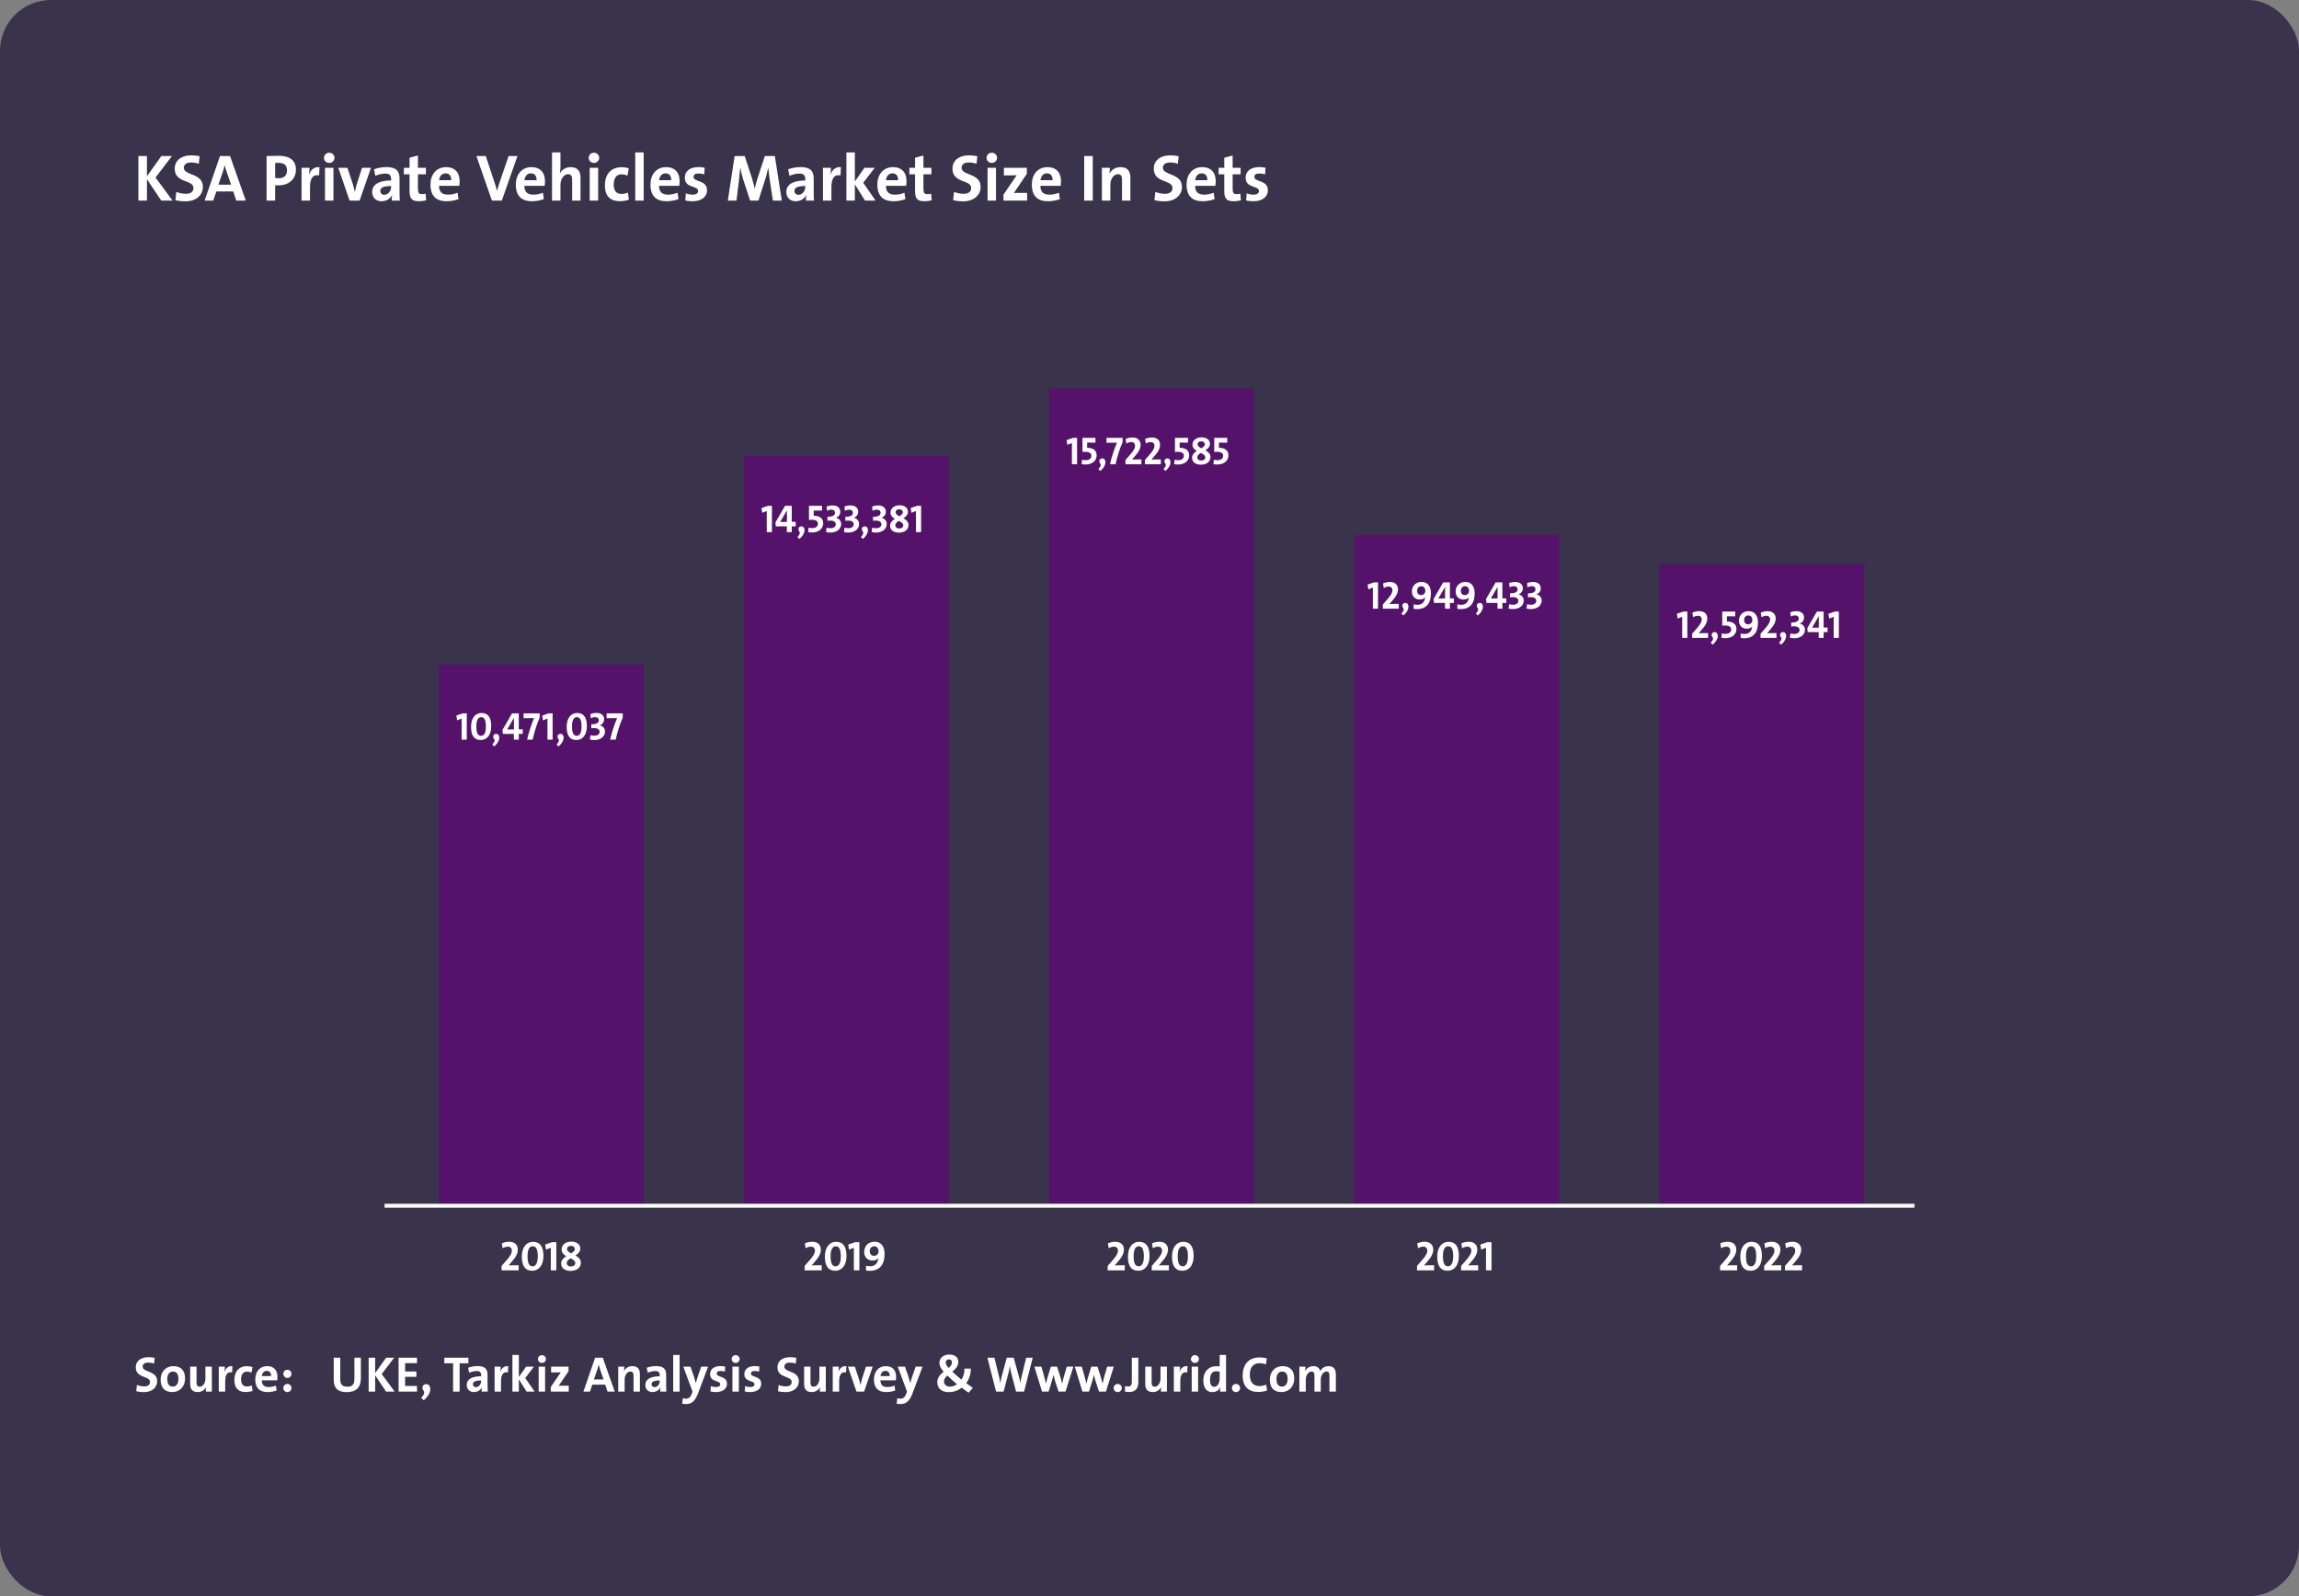 <?xml version="1.0" encoding="UTF-8"?> <svg xmlns="http://www.w3.org/2000/svg" width="550" height="382" viewBox="0 0 550 382" fill="none"><rect x="0" y="0" width="550" height="382" fill="#808080" stroke="none"/><rect width="550" height="382" rx="12.191" fill="#39334C"></rect><path d="M41.279 48H38.581L35.156 42.887V48H33.105V37.348H35.156V42.177L38.597 37.348H41.122L37.208 42.492L41.279 48ZM48.54 44.733C48.54 46.706 46.883 48.174 44.421 48.174C43.474 48.174 42.669 48.079 41.959 47.889L42.18 45.917C42.858 46.201 43.648 46.374 44.5 46.374C45.462 46.374 46.283 45.98 46.283 44.986C46.283 42.95 41.801 43.881 41.801 40.378C41.801 38.484 43.253 37.174 45.825 37.174C46.409 37.174 47.151 37.253 47.751 37.379L47.561 39.178C46.977 38.989 46.362 38.878 45.731 38.878C44.531 38.878 43.979 39.399 43.979 40.157C43.979 42.05 48.54 41.356 48.54 44.733ZM58.8 48H56.528L55.802 45.822H51.762L51.02 48H48.953L52.63 37.348H55.044L58.8 48ZM55.281 44.197L54.192 41.025C54.019 40.504 53.877 40.03 53.766 39.557H53.751C53.624 40.03 53.498 40.504 53.34 41.025L52.251 44.197H55.281ZM70.796 40.567C70.796 42.713 69.313 44.355 66.567 44.355C66.172 44.355 65.825 44.323 65.825 44.323V48H63.773V37.348C63.773 37.348 65.241 37.285 66.756 37.285C69.36 37.285 70.796 38.468 70.796 40.567ZM68.666 40.772C68.666 39.62 68.05 38.973 66.614 38.973C66.219 38.973 65.825 38.989 65.825 38.989V42.571C65.825 42.571 66.219 42.65 66.693 42.65C68.003 42.65 68.666 41.94 68.666 40.772ZM76.434 39.999L76.339 41.971C74.887 41.688 74.162 42.619 74.162 44.796V48H72.141V40.157H74.051C74.051 40.551 74.004 41.182 73.909 41.735H73.941C74.319 40.741 75.077 39.873 76.434 39.999ZM80.024 37.774C80.024 38.437 79.456 38.989 78.761 38.989C78.067 38.989 77.514 38.452 77.514 37.774C77.514 37.095 78.067 36.543 78.761 36.543C79.456 36.543 80.024 37.079 80.024 37.774ZM79.771 48H77.751V40.157H79.771V48ZM88.745 40.157L86.031 48H83.632L80.933 40.157H83.111L84.373 43.944C84.594 44.686 84.752 45.27 84.878 45.901H84.91C85.036 45.286 85.178 44.686 85.383 43.96L86.614 40.157H88.745ZM95.649 48H93.723C93.723 47.542 93.739 47.085 93.802 46.674L93.787 46.659C93.408 47.542 92.445 48.158 91.277 48.158C89.857 48.158 89.036 47.195 89.036 45.917C89.036 44.055 90.82 43.187 93.566 43.187V42.903C93.566 41.956 93.203 41.53 92.161 41.53C91.451 41.53 90.488 41.766 89.794 42.066L89.462 40.52C90.251 40.204 91.372 39.983 92.429 39.983C94.86 39.983 95.586 40.993 95.586 42.745V45.98C95.586 46.611 95.601 47.353 95.649 48ZM93.566 44.718V44.512C91.53 44.512 90.977 45.017 90.977 45.696C90.977 46.201 91.34 46.611 91.924 46.611C92.903 46.611 93.566 45.664 93.566 44.718ZM101.956 47.937C101.451 48.063 100.804 48.158 100.252 48.158C98.516 48.158 97.98 47.527 97.98 45.696V41.719H96.622V40.157H97.98V37.742L99.984 37.206V40.157H101.893V41.719H99.984V45.159C99.984 46.169 100.22 46.453 100.915 46.453C101.246 46.453 101.546 46.422 101.814 46.343L101.956 47.937ZM109.958 43.329C109.958 43.629 109.942 44.118 109.879 44.465H105.034C105.034 45.854 105.681 46.58 107.196 46.58C107.938 46.58 108.727 46.422 109.468 46.122L109.689 47.653C108.837 47.968 107.811 48.158 106.849 48.158C104.371 48.158 102.982 46.911 102.982 44.149C102.982 41.798 104.371 39.999 106.707 39.999C108.995 39.999 109.958 41.467 109.958 43.329ZM107.953 43.124C107.985 42.05 107.448 41.482 106.596 41.482C105.76 41.482 105.16 42.098 105.05 43.124H107.953ZM123.79 37.348L120.05 48H117.683L113.974 37.348H116.215L118.283 43.581C118.488 44.181 118.74 44.97 118.898 45.633H118.93C119.103 44.938 119.34 44.165 119.577 43.455L121.676 37.348H123.79ZM130.378 43.329C130.378 43.629 130.362 44.118 130.299 44.465H125.454C125.454 45.854 126.101 46.58 127.616 46.58C128.358 46.58 129.147 46.422 129.888 46.122L130.109 47.653C129.257 47.968 128.231 48.158 127.269 48.158C124.791 48.158 123.402 46.911 123.402 44.149C123.402 41.798 124.791 39.999 127.127 39.999C129.415 39.999 130.378 41.467 130.378 43.329ZM128.373 43.124C128.405 42.05 127.868 41.482 127.016 41.482C126.18 41.482 125.58 42.098 125.47 43.124H128.373ZM138.879 48H136.874V42.981C136.874 42.177 136.653 41.688 135.896 41.688C134.886 41.688 134.081 42.84 134.081 44.228V48H132.061V36.48H134.081V39.857C134.081 40.33 134.05 40.977 133.939 41.451H133.971C134.428 40.583 135.328 39.999 136.543 39.999C138.31 39.999 138.879 41.119 138.879 42.492V48ZM143.349 37.774C143.349 38.437 142.781 38.989 142.087 38.989C141.392 38.989 140.84 38.452 140.84 37.774C140.84 37.095 141.392 36.543 142.087 36.543C142.781 36.543 143.349 37.079 143.349 37.774ZM143.097 48H141.077V40.157H143.097V48ZM150.461 47.779C149.845 48.016 149.009 48.142 148.251 48.142C146.074 48.142 144.716 47.006 144.716 44.339C144.716 41.893 145.995 40.015 148.709 40.015C149.309 40.015 149.924 40.109 150.429 40.283L150.114 42.019C149.687 41.845 149.167 41.719 148.646 41.719C147.446 41.719 146.831 42.682 146.831 44.134C146.831 45.475 147.32 46.406 148.662 46.406C149.198 46.406 149.735 46.296 150.192 46.09L150.461 47.779ZM153.993 48H151.973V36.48H153.993V48ZM162.588 43.329C162.588 43.629 162.572 44.118 162.509 44.465H157.664C157.664 45.854 158.311 46.58 159.826 46.58C160.568 46.58 161.357 46.422 162.098 46.122L162.319 47.653C161.467 47.968 160.441 48.158 159.479 48.158C157.001 48.158 155.612 46.911 155.612 44.149C155.612 41.798 157.001 39.999 159.337 39.999C161.625 39.999 162.588 41.467 162.588 43.329ZM160.583 43.124C160.615 42.05 160.078 41.482 159.226 41.482C158.39 41.482 157.79 42.098 157.68 43.124H160.583ZM169.147 45.554C169.147 47.116 167.774 48.158 165.691 48.158C165.076 48.158 164.445 48.095 163.94 47.953L164.082 46.264C164.555 46.469 165.17 46.58 165.754 46.58C166.512 46.58 167.017 46.248 167.017 45.727C167.017 44.339 163.829 45.159 163.829 42.492C163.829 41.104 164.886 39.983 167.159 39.983C167.601 39.983 168.137 40.046 168.579 40.141L168.485 41.719C168.058 41.593 167.553 41.514 167.064 41.514C166.275 41.514 165.912 41.83 165.912 42.319C165.912 43.644 169.147 42.981 169.147 45.554ZM187.03 48H184.899L184.126 42.855C183.984 41.893 183.873 40.93 183.795 40.188H183.763C183.621 40.867 183.432 41.751 183.163 42.619L181.443 48H179.455L177.813 42.997C177.529 42.082 177.277 41.056 177.119 40.188H177.087C177.009 41.135 176.914 42.098 176.803 43.029L176.188 48H174.121L175.746 37.348H178.161L179.96 42.855C180.133 43.423 180.386 44.355 180.544 45.096H180.575C180.765 44.291 180.97 43.486 181.159 42.887L182.974 37.348H185.373L187.03 48ZM194.729 48H192.803C192.803 47.542 192.819 47.085 192.882 46.674L192.867 46.659C192.488 47.542 191.525 48.158 190.357 48.158C188.937 48.158 188.116 47.195 188.116 45.917C188.116 44.055 189.9 43.187 192.646 43.187V42.903C192.646 41.956 192.283 41.53 191.241 41.53C190.531 41.53 189.568 41.766 188.874 42.066L188.542 40.52C189.332 40.204 190.452 39.983 191.509 39.983C193.94 39.983 194.666 40.993 194.666 42.745V45.98C194.666 46.611 194.681 47.353 194.729 48ZM192.646 44.718V44.512C190.61 44.512 190.057 45.017 190.057 45.696C190.057 46.201 190.42 46.611 191.004 46.611C191.983 46.611 192.646 45.664 192.646 44.718ZM201.174 39.999L201.079 41.971C199.627 41.688 198.902 42.619 198.902 44.796V48H196.882V40.157H198.791C198.791 40.551 198.744 41.182 198.649 41.735H198.681C199.059 40.741 199.817 39.873 201.174 39.999ZM209.467 48H206.942L204.511 44.118V48H202.491V36.48H204.511V43.423L206.8 40.157H209.261L206.516 43.739L209.467 48ZM216.867 43.329C216.867 43.629 216.851 44.118 216.788 44.465H211.943C211.943 45.854 212.59 46.58 214.105 46.58C214.847 46.58 215.636 46.422 216.377 46.122L216.598 47.653C215.746 47.968 214.72 48.158 213.758 48.158C211.28 48.158 209.891 46.911 209.891 44.149C209.891 41.798 211.28 39.999 213.616 39.999C215.904 39.999 216.867 41.467 216.867 43.329ZM214.862 43.124C214.894 42.05 214.357 41.482 213.505 41.482C212.669 41.482 212.069 42.098 211.959 43.124H214.862ZM222.89 47.937C222.385 48.063 221.738 48.158 221.185 48.158C219.45 48.158 218.913 47.527 218.913 45.696V41.719H217.556V40.157H218.913V37.742L220.917 37.206V40.157H222.827V41.719H220.917V45.159C220.917 46.169 221.154 46.453 221.848 46.453C222.18 46.453 222.48 46.422 222.748 46.343L222.89 47.937ZM234.602 44.733C234.602 46.706 232.945 48.174 230.483 48.174C229.536 48.174 228.731 48.079 228.021 47.889L228.242 45.917C228.921 46.201 229.71 46.374 230.562 46.374C231.524 46.374 232.345 45.98 232.345 44.986C232.345 42.95 227.863 43.881 227.863 40.378C227.863 38.484 229.315 37.174 231.887 37.174C232.471 37.174 233.213 37.253 233.813 37.379L233.623 39.178C233.039 38.989 232.424 38.878 231.793 38.878C230.593 38.878 230.041 39.399 230.041 40.157C230.041 42.05 234.602 41.356 234.602 44.733ZM238.53 37.774C238.53 38.437 237.962 38.989 237.268 38.989C236.573 38.989 236.021 38.452 236.021 37.774C236.021 37.095 236.573 36.543 237.268 36.543C237.962 36.543 238.53 37.079 238.53 37.774ZM238.278 48H236.258V40.157H238.278V48ZM245.721 48H240.071V46.564L243.227 41.94C242.927 41.956 242.312 41.971 241.554 41.971H240.166V40.157H245.657V41.593L242.564 46.169C242.896 46.154 243.764 46.154 244.348 46.154H245.721V48ZM253.823 43.329C253.823 43.629 253.807 44.118 253.744 44.465H248.899C248.899 45.854 249.546 46.58 251.061 46.58C251.803 46.58 252.592 46.422 253.334 46.122L253.555 47.653C252.703 47.968 251.677 48.158 250.714 48.158C248.237 48.158 246.848 46.911 246.848 44.149C246.848 41.798 248.237 39.999 250.572 39.999C252.861 39.999 253.823 41.467 253.823 43.329ZM251.819 43.124C251.851 42.05 251.314 41.482 250.462 41.482C249.625 41.482 249.026 42.098 248.915 43.124H251.819ZM261.427 48H259.375V37.348H261.427V48ZM270.431 48H268.426V42.981C268.426 42.177 268.205 41.688 267.448 41.688C266.438 41.688 265.633 42.84 265.633 44.212V48H263.613V40.157H265.523C265.523 40.52 265.491 41.151 265.412 41.561H265.428C265.901 40.646 266.817 39.999 268.095 39.999C269.862 39.999 270.431 41.119 270.431 42.492V48ZM282.762 44.733C282.762 46.706 281.105 48.174 278.644 48.174C277.697 48.174 276.892 48.079 276.182 47.889L276.403 45.917C277.081 46.201 277.87 46.374 278.722 46.374C279.685 46.374 280.506 45.98 280.506 44.986C280.506 42.95 276.024 43.881 276.024 40.378C276.024 38.484 277.476 37.174 280.048 37.174C280.632 37.174 281.374 37.253 281.973 37.379L281.784 39.178C281.2 38.989 280.585 38.878 279.953 38.878C278.754 38.878 278.202 39.399 278.202 40.157C278.202 42.05 282.762 41.356 282.762 44.733ZM290.841 43.329C290.841 43.629 290.826 44.118 290.763 44.465H285.918C285.918 45.854 286.565 46.58 288.08 46.58C288.821 46.58 289.61 46.422 290.352 46.122L290.573 47.653C289.721 47.968 288.695 48.158 287.732 48.158C285.255 48.158 283.866 46.911 283.866 44.149C283.866 41.798 285.255 39.999 287.59 39.999C289.879 39.999 290.841 41.467 290.841 43.329ZM288.837 43.124C288.869 42.05 288.332 41.482 287.48 41.482C286.644 41.482 286.044 42.098 285.933 43.124H288.837ZM296.865 47.937C296.36 48.063 295.713 48.158 295.16 48.158C293.424 48.158 292.888 47.527 292.888 45.696V41.719H291.531V40.157H292.888V37.742L294.892 37.206V40.157H296.802V41.719H294.892V45.159C294.892 46.169 295.129 46.453 295.823 46.453C296.155 46.453 296.454 46.422 296.723 46.343L296.865 47.937ZM303.319 45.554C303.319 47.116 301.946 48.158 299.863 48.158C299.248 48.158 298.616 48.095 298.111 47.953L298.253 46.264C298.727 46.469 299.342 46.58 299.926 46.58C300.684 46.58 301.189 46.248 301.189 45.727C301.189 44.339 298.001 45.159 298.001 42.492C298.001 41.104 299.058 39.983 301.331 39.983C301.773 39.983 302.309 40.046 302.751 40.141L302.656 41.719C302.23 41.593 301.725 41.514 301.236 41.514C300.447 41.514 300.084 41.83 300.084 42.319C300.084 43.644 303.319 42.981 303.319 45.554Z" fill="white"></path><path d="M37.604 330.516C37.604 332.016 36.344 333.132 34.472 333.132C33.752 333.132 33.14 333.06 32.6 332.916L32.768 331.416C33.284 331.632 33.884 331.764 34.532 331.764C35.264 331.764 35.888 331.464 35.888 330.708C35.888 329.16 32.48 329.868 32.48 327.204C32.48 325.764 33.584 324.768 35.54 324.768C35.984 324.768 36.548 324.828 37.004 324.924L36.86 326.292C36.416 326.148 35.948 326.064 35.468 326.064C34.556 326.064 34.136 326.46 34.136 327.036C34.136 328.476 37.604 327.948 37.604 330.516ZM44.275 329.904C44.275 331.776 43.003 333.12 41.227 333.12C39.535 333.12 38.431 332.244 38.431 330.12C38.431 328.26 39.667 326.916 41.479 326.916C43.183 326.916 44.275 327.852 44.275 329.904ZM42.691 329.988C42.691 328.836 42.271 328.212 41.371 328.212C40.687 328.212 40.015 328.74 40.015 329.964C40.015 331.188 40.471 331.812 41.347 331.812C42.103 331.812 42.691 331.2 42.691 329.988ZM50.68 333H49.24C49.24 332.724 49.252 332.244 49.312 331.932H49.3C48.94 332.628 48.256 333.12 47.272 333.12C45.928 333.12 45.496 332.268 45.496 331.224V327.036H47.02V330.852C47.02 331.464 47.188 331.836 47.764 331.836C48.544 331.836 49.144 330.96 49.144 329.916V327.036H50.68V333ZM55.604 326.916L55.532 328.416C54.428 328.2 53.876 328.908 53.876 330.564V333H52.34V327.036H53.792C53.792 327.336 53.756 327.816 53.684 328.236H53.708C53.996 327.48 54.572 326.82 55.604 326.916ZM60.436 332.832C59.968 333.012 59.332 333.108 58.756 333.108C57.1 333.108 56.068 332.244 56.068 330.216C56.068 328.356 57.04 326.928 59.104 326.928C59.56 326.928 60.028 327 60.412 327.132L60.172 328.452C59.848 328.32 59.452 328.224 59.056 328.224C58.144 328.224 57.676 328.956 57.676 330.06C57.676 331.08 58.048 331.788 59.068 331.788C59.476 331.788 59.884 331.704 60.232 331.548L60.436 332.832ZM66.376 329.448C66.376 329.676 66.364 330.048 66.316 330.312H62.632C62.632 331.368 63.124 331.92 64.276 331.92C64.84 331.92 65.44 331.8 66.004 331.572L66.172 332.736C65.524 332.976 64.744 333.12 64.012 333.12C62.128 333.12 61.072 332.172 61.072 330.072C61.072 328.284 62.128 326.916 63.904 326.916C65.644 326.916 66.376 328.032 66.376 329.448ZM64.852 329.292C64.876 328.476 64.468 328.044 63.82 328.044C63.184 328.044 62.728 328.512 62.644 329.292H64.852ZM69.732 328.752C69.732 329.292 69.3 329.736 68.76 329.736C68.22 329.736 67.776 329.292 67.776 328.752C67.776 328.224 68.22 327.78 68.76 327.78C69.3 327.78 69.732 328.224 69.732 328.752ZM69.732 332.148C69.732 332.688 69.3 333.132 68.76 333.132C68.22 333.132 67.776 332.688 67.776 332.148C67.776 331.62 68.22 331.176 68.76 331.176C69.3 331.176 69.732 331.62 69.732 332.148Z" fill="white"></path><path d="M86.332 329.856C86.332 332.076 85.108 333.132 82.972 333.132C80.416 333.132 79.84 331.74 79.84 330.192V324.9H81.4V330.096C81.4 331.116 81.736 331.836 83.08 331.836C84.28 331.836 84.784 331.332 84.784 329.952V324.9H86.332V329.856ZM94.412 333H92.359L89.755 329.112V333H88.195V324.9H89.755V328.572L92.371 324.9H94.291L91.316 328.812L94.412 333ZM99.76 333H95.356V324.9H99.76V326.208H96.916V328.2H99.616V329.472H96.916V331.656H99.76V333ZM101.97 331.212C103.098 331.212 103.626 333.12 101.394 335.076L100.758 334.512C101.586 333.636 101.634 333.12 101.25 332.664C100.806 332.136 101.13 331.212 101.97 331.212ZM112.057 326.232H109.957V333H108.397V326.232H106.297V324.9H112.057V326.232ZM116.687 333H115.223C115.223 332.652 115.235 332.304 115.283 331.992L115.271 331.98C114.983 332.652 114.251 333.12 113.363 333.12C112.283 333.12 111.659 332.388 111.659 331.416C111.659 330 113.015 329.34 115.103 329.34V329.124C115.103 328.404 114.827 328.08 114.035 328.08C113.495 328.08 112.763 328.26 112.235 328.488L111.983 327.312C112.583 327.072 113.435 326.904 114.239 326.904C116.087 326.904 116.639 327.672 116.639 329.004V331.464C116.639 331.944 116.651 332.508 116.687 333ZM115.103 330.504V330.348C113.555 330.348 113.135 330.732 113.135 331.248C113.135 331.632 113.411 331.944 113.855 331.944C114.599 331.944 115.103 331.224 115.103 330.504ZM121.588 326.916L121.516 328.416C120.412 328.2 119.86 328.908 119.86 330.564V333H118.324V327.036H119.776C119.776 327.336 119.74 327.816 119.668 328.236H119.692C119.98 327.48 120.556 326.82 121.588 326.916ZM127.894 333H125.974L124.126 330.048V333H122.59V324.24H124.126V329.52L125.866 327.036H127.738L125.65 329.76L127.894 333ZM130.599 325.224C130.599 325.728 130.167 326.148 129.639 326.148C129.111 326.148 128.691 325.74 128.691 325.224C128.691 324.708 129.111 324.288 129.639 324.288C130.167 324.288 130.599 324.696 130.599 325.224ZM130.407 333H128.871V327.036H130.407V333ZM136.066 333H131.77V331.908L134.17 328.392C133.942 328.404 133.474 328.416 132.898 328.416H131.842V327.036H136.018V328.128L133.666 331.608C133.918 331.596 134.578 331.596 135.022 331.596H136.066V333ZM147.062 333H145.335L144.783 331.344H141.711L141.146 333H139.575L142.371 324.9H144.207L147.062 333ZM144.387 330.108L143.559 327.696C143.427 327.3 143.319 326.94 143.235 326.58H143.223C143.127 326.94 143.031 327.3 142.911 327.696L142.083 330.108H144.387ZM153.086 333H151.562V329.184C151.562 328.572 151.394 328.2 150.818 328.2C150.05 328.2 149.438 329.076 149.438 330.12V333H147.902V327.036H149.354C149.354 327.312 149.33 327.792 149.27 328.104H149.282C149.642 327.408 150.338 326.916 151.31 326.916C152.654 326.916 153.086 327.768 153.086 328.812V333ZM159.414 333H157.95C157.95 332.652 157.962 332.304 158.01 331.992L157.998 331.98C157.71 332.652 156.978 333.12 156.09 333.12C155.01 333.12 154.386 332.388 154.386 331.416C154.386 330 155.742 329.34 157.83 329.34V329.124C157.83 328.404 157.554 328.08 156.762 328.08C156.222 328.08 155.49 328.26 154.962 328.488L154.71 327.312C155.31 327.072 156.162 326.904 156.966 326.904C158.814 326.904 159.366 327.672 159.366 329.004V331.464C159.366 331.944 159.378 332.508 159.414 333ZM157.83 330.504V330.348C156.282 330.348 155.862 330.732 155.862 331.248C155.862 331.632 156.138 331.944 156.582 331.944C157.326 331.944 157.83 331.224 157.83 330.504ZM162.587 333H161.051V324.24H162.587V333ZM169.398 327.036L167.034 333.336C166.254 335.4 165.414 335.988 164.034 335.988C163.782 335.988 163.422 335.952 163.194 335.904L163.374 334.584C163.602 334.656 163.878 334.704 164.13 334.704C164.634 334.704 165.162 334.464 165.486 333.528L165.678 333L163.47 327.036H165.186L165.99 329.316C166.158 329.832 166.326 330.42 166.458 330.96H166.47C166.602 330.42 166.854 329.616 167.046 329.064L167.754 327.036H169.398ZM173.923 331.14C173.923 332.328 172.879 333.12 171.295 333.12C170.827 333.12 170.347 333.072 169.963 332.964L170.071 331.68C170.431 331.836 170.899 331.92 171.343 331.92C171.919 331.92 172.303 331.668 172.303 331.272C172.303 330.216 169.879 330.84 169.879 328.812C169.879 327.756 170.683 326.904 172.411 326.904C172.747 326.904 173.155 326.952 173.491 327.024L173.419 328.224C173.095 328.128 172.711 328.068 172.339 328.068C171.739 328.068 171.463 328.308 171.463 328.68C171.463 329.688 173.923 329.184 173.923 331.14ZM176.947 325.224C176.947 325.728 176.515 326.148 175.987 326.148C175.459 326.148 175.039 325.74 175.039 325.224C175.039 324.708 175.459 324.288 175.987 324.288C176.515 324.288 176.947 324.696 176.947 325.224ZM176.755 333H175.219V327.036H176.755V333ZM182.114 331.14C182.114 332.328 181.07 333.12 179.486 333.12C179.018 333.12 178.538 333.072 178.154 332.964L178.262 331.68C178.622 331.836 179.09 331.92 179.534 331.92C180.11 331.92 180.494 331.668 180.494 331.272C180.494 330.216 178.07 330.84 178.07 328.812C178.07 327.756 178.874 326.904 180.602 326.904C180.938 326.904 181.346 326.952 181.682 327.024L181.61 328.224C181.286 328.128 180.902 328.068 180.53 328.068C179.93 328.068 179.654 328.308 179.654 328.68C179.654 329.688 182.114 329.184 182.114 331.14ZM191.116 330.516C191.116 332.016 189.856 333.132 187.984 333.132C187.264 333.132 186.652 333.06 186.112 332.916L186.28 331.416C186.796 331.632 187.396 331.764 188.044 331.764C188.776 331.764 189.4 331.464 189.4 330.708C189.4 329.16 185.992 329.868 185.992 327.204C185.992 325.764 187.096 324.768 189.052 324.768C189.496 324.768 190.06 324.828 190.516 324.924L190.372 326.292C189.928 326.148 189.46 326.064 188.98 326.064C188.068 326.064 187.648 326.46 187.648 327.036C187.648 328.476 191.116 327.948 191.116 330.516ZM197.559 333H196.119C196.119 332.724 196.131 332.244 196.191 331.932H196.179C195.819 332.628 195.135 333.12 194.151 333.12C192.807 333.12 192.375 332.268 192.375 331.224V327.036H193.899V330.852C193.899 331.464 194.067 331.836 194.643 331.836C195.423 331.836 196.023 330.96 196.023 329.916V327.036H197.559V333ZM202.483 326.916L202.411 328.416C201.307 328.2 200.755 328.908 200.755 330.564V333H199.219V327.036H200.671C200.671 327.336 200.635 327.816 200.563 328.236H200.587C200.875 327.48 201.451 326.82 202.483 326.916ZM208.785 327.036L206.721 333H204.897L202.845 327.036H204.501L205.461 329.916C205.629 330.48 205.749 330.924 205.845 331.404H205.869C205.965 330.936 206.073 330.48 206.229 329.928L207.165 327.036H208.785ZM214.38 329.448C214.38 329.676 214.368 330.048 214.32 330.312H210.636C210.636 331.368 211.128 331.92 212.28 331.92C212.844 331.92 213.444 331.8 214.008 331.572L214.176 332.736C213.528 332.976 212.748 333.12 212.016 333.12C210.132 333.12 209.076 332.172 209.076 330.072C209.076 328.284 210.132 326.916 211.908 326.916C213.648 326.916 214.38 328.032 214.38 329.448ZM212.856 329.292C212.88 328.476 212.472 328.044 211.824 328.044C211.188 328.044 210.732 328.512 210.648 329.292H212.856ZM220.703 327.036L218.339 333.336C217.559 335.4 216.719 335.988 215.339 335.988C215.087 335.988 214.727 335.952 214.499 335.904L214.679 334.584C214.907 334.656 215.183 334.704 215.435 334.704C215.939 334.704 216.467 334.464 216.791 333.528L216.983 333L214.775 327.036H216.491L217.295 329.316C217.463 329.832 217.631 330.42 217.763 330.96H217.775C217.907 330.42 218.159 329.616 218.351 329.064L219.059 327.036H220.703ZM232.728 332.112L231.72 333.276C231.18 332.904 230.496 332.412 230.076 332.076C229.308 332.688 228.252 333.132 226.956 333.132C225.084 333.132 224.232 332.04 224.232 330.756C224.232 329.712 224.844 328.968 225.756 328.26C225.024 327.396 224.736 326.82 224.736 326.124C224.736 325.056 225.576 324.144 227.124 324.144C228.504 324.144 229.26 324.852 229.26 325.908C229.26 326.748 228.816 327.456 227.832 328.224C228.408 328.8 229.236 329.544 230.004 330.144V330.156C230.484 329.424 230.76 328.464 230.724 327.504H232.248C232.272 328.764 231.888 330.012 231.156 330.984C231.684 331.38 232.296 331.824 232.728 332.112ZM227.748 326.016C227.748 325.62 227.52 325.296 227.004 325.296C226.56 325.296 226.248 325.608 226.248 326.04C226.248 326.376 226.428 326.772 226.932 327.36C227.436 326.928 227.748 326.52 227.748 326.016ZM228.948 331.236C228.132 330.576 227.208 329.736 226.656 329.172C226.068 329.676 225.828 330.108 225.828 330.564C225.828 331.224 226.344 331.824 227.22 331.824C227.928 331.824 228.516 331.56 228.948 331.236ZM247.062 324.9L244.998 333H243.078L241.902 328.536C241.77 328.02 241.674 327.444 241.59 326.868H241.578C241.518 327.432 241.422 327.96 241.278 328.5L240.102 333H238.29L236.226 324.9H237.894L238.998 329.376C239.13 329.904 239.226 330.456 239.298 331.02H239.31C239.394 330.48 239.49 329.94 239.622 329.424L240.858 324.9H242.514L243.762 329.4C243.882 329.844 244.014 330.408 244.086 330.972H244.098C244.182 330.408 244.278 329.904 244.398 329.424L245.502 324.9H247.062ZM256.784 327.036L254.912 333H253.244L252.38 330.36C252.26 329.94 252.152 329.52 252.044 329.016H252.032C251.912 329.568 251.78 330.024 251.624 330.516L250.868 333H249.284L247.46 327.036H249.14L249.776 329.292C249.932 329.88 250.1 330.48 250.244 331.092H250.256C250.376 330.432 250.532 329.892 250.688 329.364L251.408 327.036H252.884L253.616 329.292C253.82 329.976 253.976 330.504 254.096 331.092H254.12C254.24 330.48 254.372 329.952 254.528 329.364L255.212 327.036H256.784ZM266.452 327.036L264.58 333H262.912L262.048 330.36C261.928 329.94 261.82 329.52 261.712 329.016H261.7C261.58 329.568 261.448 330.024 261.292 330.516L260.536 333H258.952L257.128 327.036H258.808L259.444 329.292C259.6 329.88 259.768 330.48 259.912 331.092H259.924C260.044 330.432 260.2 329.892 260.356 329.364L261.076 327.036H262.552L263.284 329.292C263.488 329.976 263.644 330.504 263.764 331.092H263.788C263.908 330.48 264.04 329.952 264.196 329.364L264.88 327.036H266.452ZM268.376 332.148C268.376 332.688 267.932 333.132 267.392 333.132C266.852 333.132 266.408 332.688 266.408 332.148C266.408 331.62 266.852 331.176 267.392 331.176C267.932 331.176 268.376 331.62 268.376 332.148ZM272.329 330.732C272.329 332.064 271.789 333.108 270.145 333.108C269.713 333.108 269.413 333.06 269.137 333.012V331.668C269.329 331.74 269.593 331.788 269.881 331.788C270.445 331.788 270.769 331.548 270.769 330.672V324.9H272.329V330.732ZM279.168 333H277.728C277.728 332.724 277.74 332.244 277.8 331.932H277.788C277.428 332.628 276.744 333.12 275.76 333.12C274.416 333.12 273.984 332.268 273.984 331.224V327.036H275.508V330.852C275.508 331.464 275.676 331.836 276.252 331.836C277.032 331.836 277.632 330.96 277.632 329.916V327.036H279.168V333ZM284.092 326.916L284.02 328.416C282.916 328.2 282.364 328.908 282.364 330.564V333H280.828V327.036H282.28C282.28 327.336 282.244 327.816 282.172 328.236H282.196C282.484 327.48 283.06 326.82 284.092 326.916ZM286.822 325.224C286.822 325.728 286.39 326.148 285.862 326.148C285.334 326.148 284.914 325.74 284.914 325.224C284.914 324.708 285.334 324.288 285.862 324.288C286.39 324.288 286.822 324.696 286.822 325.224ZM286.63 333H285.094V327.036H286.63V333ZM293.309 333H291.881C291.881 332.712 291.905 332.328 291.953 332.004H291.929C291.617 332.664 290.957 333.132 290.045 333.132C288.593 333.132 287.873 332.04 287.873 330.336C287.873 328.32 289.049 326.928 291.029 326.928C291.281 326.928 291.521 326.94 291.785 326.976V324.24H293.309V333ZM291.785 329.904V328.236C291.509 328.176 291.245 328.14 290.981 328.14C290.105 328.14 289.481 328.692 289.481 330.168C289.481 331.284 289.805 331.86 290.501 331.86C291.305 331.86 291.785 330.924 291.785 329.904ZM296.677 332.148C296.677 332.688 296.233 333.132 295.693 333.132C295.153 333.132 294.709 332.688 294.709 332.148C294.709 331.62 295.153 331.176 295.693 331.176C296.233 331.176 296.677 331.62 296.677 332.148ZM303.14 332.724C302.54 332.952 301.784 333.096 301.028 333.096C298.196 333.096 297.284 331.224 297.284 329.208C297.284 326.64 298.628 324.828 301.34 324.828C301.916 324.828 302.54 324.912 303.068 325.068L302.852 326.508C302.36 326.316 301.808 326.22 301.268 326.22C299.744 326.22 299 327.36 299 328.944C299 330.696 299.732 331.68 301.364 331.68C301.856 331.68 302.48 331.548 302.9 331.344L303.14 332.724ZM309.631 329.904C309.631 331.776 308.359 333.12 306.583 333.12C304.891 333.12 303.787 332.244 303.787 330.12C303.787 328.26 305.023 326.916 306.835 326.916C308.539 326.916 309.631 327.852 309.631 329.904ZM308.047 329.988C308.047 328.836 307.627 328.212 306.727 328.212C306.043 328.212 305.371 328.74 305.371 329.964C305.371 331.188 305.827 331.812 306.703 331.812C307.459 331.812 308.047 331.2 308.047 329.988ZM319.587 333H318.051V329.232C318.051 328.596 317.907 328.2 317.343 328.2C316.671 328.2 315.975 328.98 315.975 330.144V333H314.463V329.22C314.463 328.632 314.343 328.2 313.755 328.2C313.047 328.2 312.387 329.028 312.387 330.144V333H310.851V327.036H312.303C312.303 327.312 312.279 327.768 312.231 328.104L312.243 328.116C312.603 327.384 313.323 326.916 314.211 326.916C315.267 326.916 315.711 327.528 315.855 328.104C316.131 327.528 316.791 326.916 317.799 326.916C318.951 326.916 319.587 327.552 319.587 328.896V333Z" fill="white"></path><rect x="105" y="159" width="49" height="129" fill="#55126A"></rect><path d="M124.08 304H120V302.92L121.01 301.78C122.19 300.49 122.46 299.81 122.46 299.26C122.46 298.73 122.14 298.32 121.49 298.32C121.06 298.32 120.59 298.49 120.24 298.7L120.05 297.54C120.5 297.32 121.08 297.15 121.84 297.15C123.21 297.15 123.88 297.99 123.88 299.04C123.88 299.92 123.44 300.84 122.29 302.1L121.69 302.8V302.81C122.39 302.77 123.17 302.77 124.08 302.77V304ZM130.01 300.55C130.01 302.95 128.77 304.09 127.34 304.09C125.62 304.09 124.84 302.91 124.84 300.7C124.84 298.31 126.08 297.16 127.51 297.16C129.23 297.16 130.01 298.35 130.01 300.55ZM128.65 300.64C128.65 298.95 128.25 298.23 127.44 298.23C126.73 298.23 126.2 298.87 126.2 300.62C126.2 302.3 126.6 303.02 127.41 303.02C128.12 303.02 128.65 302.38 128.65 300.64ZM133.092 304H131.772V298.58L130.612 299.04L130.422 297.82L132.082 297.25H133.092V304ZM138.966 302.17C138.966 303.46 137.816 304.12 136.496 304.12C135.076 304.12 134.246 303.41 134.246 302.34C134.246 301.56 134.806 301.01 135.466 300.6C134.776 300.21 134.356 299.7 134.356 299.02C134.356 297.85 135.346 297.11 136.706 297.11C137.996 297.11 138.826 297.82 138.826 298.77C138.826 299.53 138.296 300.02 137.676 300.44C138.406 300.85 138.966 301.37 138.966 302.17ZM137.516 298.88C137.516 298.49 137.226 298.14 136.606 298.14C135.996 298.14 135.656 298.45 135.656 298.89C135.656 299.33 136.026 299.61 136.636 299.93C137.226 299.56 137.516 299.26 137.516 298.88ZM137.626 302.26C137.626 301.73 137.096 301.42 136.496 301.11C135.996 301.43 135.586 301.74 135.586 302.22C135.586 302.73 135.966 303.06 136.616 303.06C137.186 303.06 137.626 302.76 137.626 302.26Z" fill="white"></path><path d="M111.67 177H110.438V171.941L109.355 172.37L109.177 171.231L110.727 170.699H111.67V177ZM117.517 173.779C117.517 176.02 116.359 177.084 115.024 177.084C113.419 177.084 112.691 175.983 112.691 173.92C112.691 171.688 113.848 170.615 115.183 170.615C116.789 170.615 117.517 171.726 117.517 173.779ZM116.247 173.863C116.247 172.286 115.874 171.614 115.118 171.614C114.455 171.614 113.96 172.211 113.96 173.845C113.96 175.413 114.334 176.085 115.09 176.085C115.753 176.085 116.247 175.488 116.247 173.863ZM118.7 175.609C119.578 175.609 119.988 177.093 118.252 178.615L117.757 178.176C118.401 177.495 118.439 177.093 118.14 176.739C117.795 176.328 118.047 175.609 118.7 175.609ZM125.052 175.618H124.109V177H122.933V175.618H120.291L120.207 174.666L122.504 170.699H124.109V174.526H125.052V175.618ZM122.952 174.545V171.791H122.942L121.337 174.564C121.748 174.545 122.653 174.545 122.952 174.545ZM129.114 171.726C128.405 173.294 127.77 175.366 127.434 177H126.099C126.5 175.17 127.256 172.986 127.77 171.847C127.415 171.857 126.005 171.866 125.259 171.866V170.699H129.114V171.726ZM132.208 177H130.976V171.941L129.893 172.37L129.716 171.231L131.265 170.699H132.208V177ZM134.088 175.609C134.965 175.609 135.376 177.093 133.64 178.615L133.145 178.176C133.789 177.495 133.827 177.093 133.528 176.739C133.183 176.328 133.435 175.609 134.088 175.609ZM140.398 173.779C140.398 176.02 139.241 177.084 137.906 177.084C136.3 177.084 135.572 175.983 135.572 173.92C135.572 171.688 136.73 170.615 138.064 170.615C139.67 170.615 140.398 171.726 140.398 173.779ZM139.129 173.863C139.129 172.286 138.755 171.614 137.999 171.614C137.336 171.614 136.842 172.211 136.842 173.845C136.842 175.413 137.215 176.085 137.971 176.085C138.634 176.085 139.129 175.488 139.129 173.863ZM144.738 175.04C144.738 176.263 143.673 177.093 142.18 177.093C141.797 177.093 141.386 177.047 141.125 176.972L141.256 175.926C141.508 176.02 141.844 176.057 142.208 176.057C142.992 176.057 143.449 175.656 143.449 175.114C143.449 174.61 143.048 174.228 142.114 174.228C141.844 174.228 141.638 174.246 141.461 174.274V173.313C142.805 173.35 143.263 172.911 143.263 172.361C143.263 171.922 142.973 171.614 142.376 171.614C142.012 171.614 141.666 171.716 141.34 171.875L141.246 170.876C141.638 170.718 142.17 170.606 142.693 170.606C143.897 170.606 144.523 171.25 144.523 172.118C144.523 172.809 144.121 173.322 143.515 173.546L143.505 173.565C144.271 173.751 144.738 174.321 144.738 175.04ZM148.978 171.726C148.268 173.294 147.634 175.366 147.298 177H145.963C146.364 175.17 147.12 172.986 147.634 171.847C147.279 171.857 145.869 171.866 145.123 171.866V170.699H148.978V171.726Z" fill="white"></path><rect x="178" y="109" width="49" height="179" fill="#55126A"></rect><path d="M196.58 304H192.5V302.92L193.51 301.78C194.69 300.49 194.96 299.81 194.96 299.26C194.96 298.73 194.64 298.32 193.99 298.32C193.56 298.32 193.09 298.49 192.74 298.7L192.55 297.54C193 297.32 193.58 297.15 194.34 297.15C195.71 297.15 196.38 297.99 196.38 299.04C196.38 299.92 195.94 300.84 194.79 302.1L194.19 302.8V302.81C194.89 302.77 195.67 302.77 196.58 302.77V304ZM202.51 300.55C202.51 302.95 201.27 304.09 199.84 304.09C198.12 304.09 197.34 302.91 197.34 300.7C197.34 298.31 198.58 297.16 200.01 297.16C201.73 297.16 202.51 298.35 202.51 300.55ZM201.15 300.64C201.15 298.95 200.75 298.23 199.94 298.23C199.23 298.23 198.7 298.87 198.7 300.62C198.7 302.3 199.1 303.02 199.91 303.02C200.62 303.02 201.15 302.38 201.15 300.64ZM205.592 304H204.272V298.58L203.112 299.04L202.922 297.82L204.582 297.25H205.592V304ZM211.626 300.07C211.626 302.63 210.406 304.1 208.086 304.1C207.776 304.1 207.466 304.08 207.186 304.03V302.87C207.526 302.97 207.896 303 208.186 303C209.156 303 209.796 302.52 210.046 301.57C210.106 301.4 210.136 301.22 210.176 301.09L210.166 301.08C209.916 301.39 209.426 301.64 208.776 301.64C207.526 301.64 206.746 300.83 206.746 299.57C206.746 298.18 207.766 297.14 209.216 297.14C210.966 297.14 211.626 298.52 211.626 300.07ZM210.186 299.49C210.186 298.69 209.786 298.24 209.146 298.24C208.516 298.24 208.076 298.7 208.076 299.4C208.076 300.07 208.436 300.52 209.116 300.52C209.776 300.52 210.186 299.98 210.186 299.49Z" fill="white"></path><path d="M184.67 127.343H183.438V122.284L182.355 122.713L182.177 121.574L183.727 121.042H184.67V127.343ZM190.358 125.962H189.415V127.343H188.239V125.962H185.597L185.513 125.01L187.81 121.042H189.415V124.87H190.358V125.962ZM188.258 124.888V122.134H188.248L186.643 124.907C187.054 124.888 187.959 124.888 188.258 124.888ZM191.718 125.952C192.596 125.952 193.007 127.437 191.27 128.958L190.776 128.519C191.42 127.838 191.457 127.437 191.158 127.082C190.813 126.671 191.065 125.952 191.718 125.952ZM196.935 125.206C196.935 126.55 195.824 127.418 194.265 127.418C193.957 127.418 193.584 127.381 193.332 127.325L193.453 126.26C193.686 126.344 194.004 126.382 194.33 126.382C195.18 126.382 195.675 125.952 195.675 125.327C195.675 124.711 195.189 124.375 194.134 124.375C193.929 124.375 193.714 124.384 193.537 124.412V121.042H196.645V122.181L194.657 122.172V123.423C196.123 123.413 196.935 124.076 196.935 125.206ZM201.238 125.383C201.238 126.606 200.173 127.437 198.68 127.437C198.297 127.437 197.886 127.39 197.625 127.315L197.756 126.27C198.008 126.363 198.344 126.4 198.708 126.4C199.492 126.4 199.949 125.999 199.949 125.458C199.949 124.954 199.548 124.571 198.614 124.571C198.344 124.571 198.138 124.589 197.961 124.617V123.656C199.305 123.693 199.763 123.255 199.763 122.704C199.763 122.265 199.473 121.957 198.876 121.957C198.512 121.957 198.166 122.06 197.84 122.218L197.746 121.22C198.138 121.061 198.67 120.949 199.193 120.949C200.397 120.949 201.023 121.593 201.023 122.461C201.023 123.152 200.621 123.665 200.015 123.889L200.005 123.908C200.771 124.095 201.238 124.664 201.238 125.383ZM205.522 125.383C205.522 126.606 204.458 127.437 202.964 127.437C202.582 127.437 202.171 127.39 201.909 127.315L202.04 126.27C202.292 126.363 202.628 126.4 202.992 126.4C203.776 126.4 204.234 125.999 204.234 125.458C204.234 124.954 203.832 124.571 202.899 124.571C202.628 124.571 202.423 124.589 202.246 124.617V123.656C203.59 123.693 204.047 123.255 204.047 122.704C204.047 122.265 203.758 121.957 203.16 121.957C202.796 121.957 202.451 122.06 202.124 122.218L202.031 121.22C202.423 121.061 202.955 120.949 203.478 120.949C204.682 120.949 205.307 121.593 205.307 122.461C205.307 123.152 204.906 123.665 204.299 123.889L204.29 123.908C205.055 124.095 205.522 124.664 205.522 125.383ZM206.897 125.952C207.774 125.952 208.185 127.437 206.448 128.958L205.954 128.519C206.598 127.838 206.635 127.437 206.336 127.082C205.991 126.671 206.243 125.952 206.897 125.952ZM212.14 125.383C212.14 126.606 211.076 127.437 209.583 127.437C209.2 127.437 208.789 127.39 208.528 127.315L208.658 126.27C208.91 126.363 209.247 126.4 209.611 126.4C210.395 126.4 210.852 125.999 210.852 125.458C210.852 124.954 210.451 124.571 209.517 124.571C209.247 124.571 209.041 124.589 208.864 124.617V123.656C210.208 123.693 210.665 123.255 210.665 122.704C210.665 122.265 210.376 121.957 209.779 121.957C209.415 121.957 209.069 122.06 208.742 122.218L208.649 121.22C209.041 121.061 209.573 120.949 210.096 120.949C211.3 120.949 211.926 121.593 211.926 122.461C211.926 123.152 211.524 123.665 210.917 123.889L210.908 123.908C211.674 124.095 212.14 124.664 212.14 125.383ZM217.346 125.635C217.346 126.839 216.272 127.455 215.04 127.455C213.715 127.455 212.94 126.793 212.94 125.794C212.94 125.066 213.463 124.552 214.079 124.169C213.435 123.805 213.043 123.329 213.043 122.695C213.043 121.602 213.967 120.912 215.236 120.912C216.44 120.912 217.215 121.574 217.215 122.461C217.215 123.171 216.721 123.628 216.142 124.02C216.823 124.403 217.346 124.888 217.346 125.635ZM215.992 122.564C215.992 122.2 215.722 121.873 215.143 121.873C214.573 121.873 214.256 122.162 214.256 122.573C214.256 122.984 214.602 123.245 215.171 123.544C215.722 123.199 215.992 122.919 215.992 122.564ZM216.095 125.719C216.095 125.224 215.6 124.935 215.04 124.645C214.573 124.944 214.191 125.234 214.191 125.682C214.191 126.158 214.545 126.466 215.152 126.466C215.684 126.466 216.095 126.186 216.095 125.719ZM220.359 127.343H219.127V122.284L218.044 122.713L217.867 121.574L219.416 121.042H220.359V127.343Z" fill="white"></path><rect x="251" y="93" width="49" height="195" fill="#55126A"></rect><path d="M269.08 304H265V302.92L266.01 301.78C267.19 300.49 267.46 299.81 267.46 299.26C267.46 298.73 267.14 298.32 266.49 298.32C266.06 298.32 265.59 298.49 265.24 298.7L265.05 297.54C265.5 297.32 266.08 297.15 266.84 297.15C268.21 297.15 268.88 297.99 268.88 299.04C268.88 299.92 268.44 300.84 267.29 302.1L266.69 302.8V302.81C267.39 302.77 268.17 302.77 269.08 302.77V304ZM275.01 300.55C275.01 302.95 273.77 304.09 272.34 304.09C270.62 304.09 269.84 302.91 269.84 300.7C269.84 298.31 271.08 297.16 272.51 297.16C274.23 297.16 275.01 298.35 275.01 300.55ZM273.65 300.64C273.65 298.95 273.25 298.23 272.44 298.23C271.73 298.23 271.2 298.87 271.2 300.62C271.2 302.3 271.6 303.02 272.41 303.02C273.12 303.02 273.65 302.38 273.65 300.64ZM279.627 304H275.547V302.92L276.557 301.78C277.737 300.49 278.007 299.81 278.007 299.26C278.007 298.73 277.687 298.32 277.037 298.32C276.607 298.32 276.137 298.49 275.787 298.7L275.597 297.54C276.047 297.32 276.627 297.15 277.387 297.15C278.757 297.15 279.427 297.99 279.427 299.04C279.427 299.92 278.987 300.84 277.837 302.1L277.237 302.8V302.81C277.937 302.77 278.717 302.77 279.627 302.77V304ZM285.557 300.55C285.557 302.95 284.317 304.09 282.887 304.09C281.167 304.09 280.387 302.91 280.387 300.7C280.387 298.31 281.627 297.16 283.057 297.16C284.777 297.16 285.557 298.35 285.557 300.55ZM284.197 300.64C284.197 298.95 283.797 298.23 282.987 298.23C282.277 298.23 281.747 298.87 281.747 300.62C281.747 302.3 282.147 303.02 282.957 303.02C283.667 303.02 284.197 302.38 284.197 300.64Z" fill="white"></path><path d="M257.67 111.083H256.438V106.023L255.355 106.452L255.177 105.314L256.727 104.782H257.67V111.083ZM262.359 108.945C262.359 110.289 261.248 111.157 259.69 111.157C259.382 111.157 259.008 111.12 258.756 111.064L258.877 110C259.111 110.084 259.428 110.121 259.755 110.121C260.604 110.121 261.099 109.692 261.099 109.066C261.099 108.45 260.614 108.114 259.559 108.114C259.354 108.114 259.139 108.123 258.961 108.151V104.782H262.07V105.92L260.082 105.911V107.162C261.547 107.153 262.359 107.815 262.359 108.945ZM263.706 109.692C264.584 109.692 264.995 111.176 263.258 112.697L262.764 112.259C263.408 111.577 263.445 111.176 263.146 110.821C262.801 110.41 263.053 109.692 263.706 109.692ZM268.569 105.808C267.859 107.377 267.224 109.449 266.888 111.083H265.554C265.955 109.253 266.711 107.069 267.224 105.93C266.87 105.939 265.46 105.948 264.713 105.948V104.782H268.569V105.808ZM273.059 111.083H269.25V110.074L270.193 109.01C271.295 107.806 271.547 107.171 271.547 106.658C271.547 106.163 271.248 105.78 270.641 105.78C270.24 105.78 269.801 105.939 269.474 106.135L269.297 105.052C269.717 104.847 270.258 104.688 270.968 104.688C272.247 104.688 272.872 105.472 272.872 106.452C272.872 107.274 272.461 108.133 271.388 109.309L270.828 109.962V109.972C271.481 109.934 272.209 109.934 273.059 109.934V111.083ZM277.708 111.083H273.899V110.074L274.842 109.01C275.944 107.806 276.196 107.171 276.196 106.658C276.196 106.163 275.897 105.78 275.29 105.78C274.889 105.78 274.45 105.939 274.123 106.135L273.946 105.052C274.366 104.847 274.908 104.688 275.617 104.688C276.896 104.688 277.521 105.472 277.521 106.452C277.521 107.274 277.111 108.133 276.037 109.309L275.477 109.962V109.972C276.13 109.934 276.859 109.934 277.708 109.934V111.083ZM279.277 109.692C280.154 109.692 280.565 111.176 278.829 112.697L278.334 112.259C278.978 111.577 279.015 111.176 278.717 110.821C278.371 110.41 278.623 109.692 279.277 109.692ZM284.493 108.945C284.493 110.289 283.382 111.157 281.823 111.157C281.515 111.157 281.142 111.12 280.89 111.064L281.011 110C281.245 110.084 281.562 110.121 281.889 110.121C282.738 110.121 283.233 109.692 283.233 109.066C283.233 108.45 282.747 108.114 281.693 108.114C281.487 108.114 281.273 108.123 281.095 108.151V104.782H284.204V105.92L282.215 105.911V107.162C283.681 107.153 284.493 107.815 284.493 108.945ZM289.589 109.374C289.589 110.578 288.516 111.195 287.284 111.195C285.958 111.195 285.183 110.532 285.183 109.533C285.183 108.805 285.706 108.291 286.322 107.909C285.678 107.545 285.286 107.069 285.286 106.434C285.286 105.342 286.21 104.651 287.48 104.651C288.684 104.651 289.459 105.314 289.459 106.2C289.459 106.91 288.964 107.367 288.385 107.759C289.067 108.142 289.589 108.627 289.589 109.374ZM288.236 106.303C288.236 105.939 287.965 105.612 287.386 105.612C286.817 105.612 286.499 105.902 286.499 106.312C286.499 106.723 286.845 106.985 287.414 107.283C287.965 106.938 288.236 106.658 288.236 106.303ZM288.338 109.458C288.338 108.964 287.844 108.674 287.284 108.385C286.817 108.683 286.434 108.973 286.434 109.421C286.434 109.897 286.789 110.205 287.396 110.205C287.928 110.205 288.338 109.925 288.338 109.458ZM293.883 108.945C293.883 110.289 292.772 111.157 291.213 111.157C290.905 111.157 290.531 111.12 290.279 111.064L290.401 110C290.634 110.084 290.951 110.121 291.278 110.121C292.128 110.121 292.622 109.692 292.622 109.066C292.622 108.45 292.137 108.114 291.082 108.114C290.877 108.114 290.662 108.123 290.485 108.151V104.782H293.593V105.92L291.605 105.911V107.162C293.07 107.153 293.883 107.815 293.883 108.945Z" fill="white"></path><rect x="324" y="128" width="49" height="160" fill="#6A1685"></rect><rect x="324" y="128" width="49" height="160" fill="#55126A"></rect><path d="M343.08 304H339V302.92L340.01 301.78C341.19 300.49 341.46 299.81 341.46 299.26C341.46 298.73 341.14 298.32 340.49 298.32C340.06 298.32 339.59 298.49 339.24 298.7L339.05 297.54C339.5 297.32 340.08 297.15 340.84 297.15C342.21 297.15 342.88 297.99 342.88 299.04C342.88 299.92 342.44 300.84 341.29 302.1L340.69 302.8V302.81C341.39 302.77 342.17 302.77 343.08 302.77V304ZM349.01 300.55C349.01 302.95 347.77 304.09 346.34 304.09C344.62 304.09 343.84 302.91 343.84 300.7C343.84 298.31 345.08 297.16 346.51 297.16C348.23 297.16 349.01 298.35 349.01 300.55ZM347.65 300.64C347.65 298.95 347.25 298.23 346.44 298.23C345.73 298.23 345.2 298.87 345.2 300.62C345.2 302.3 345.6 303.02 346.41 303.02C347.12 303.02 347.65 302.38 347.65 300.64ZM353.627 304H349.547V302.92L350.557 301.78C351.737 300.49 352.007 299.81 352.007 299.26C352.007 298.73 351.687 298.32 351.037 298.32C350.607 298.32 350.137 298.49 349.787 298.7L349.597 297.54C350.047 297.32 350.627 297.15 351.387 297.15C352.757 297.15 353.427 297.99 353.427 299.04C353.427 299.92 352.987 300.84 351.837 302.1L351.237 302.8V302.81C351.937 302.77 352.717 302.77 353.627 302.77V304ZM356.819 304H355.499V298.58L354.339 299.04L354.149 297.82L355.809 297.25H356.819V304Z" fill="white"></path><path d="M329.67 145.66H328.438V140.6L327.355 141.03L327.177 139.891L328.727 139.359H329.67V145.66ZM334.63 145.66H330.821V144.652L331.764 143.587C332.866 142.383 333.118 141.748 333.118 141.235C333.118 140.74 332.819 140.357 332.212 140.357C331.811 140.357 331.372 140.516 331.045 140.712L330.868 139.629C331.288 139.424 331.83 139.265 332.539 139.265C333.818 139.265 334.443 140.049 334.443 141.03C334.443 141.851 334.033 142.71 332.959 143.886L332.399 144.539V144.549C333.052 144.511 333.781 144.511 334.63 144.511V145.66ZM336.199 144.269C337.076 144.269 337.487 145.753 335.751 147.275L335.256 146.836C335.9 146.154 335.937 145.753 335.639 145.398C335.293 144.988 335.545 144.269 336.199 144.269ZM342.331 141.991C342.331 144.381 341.192 145.753 339.026 145.753C338.737 145.753 338.447 145.734 338.186 145.688V144.605C338.503 144.698 338.849 144.726 339.119 144.726C340.025 144.726 340.622 144.278 340.856 143.391C340.912 143.233 340.94 143.065 340.977 142.943L340.968 142.934C340.734 143.223 340.277 143.457 339.67 143.457C338.503 143.457 337.775 142.701 337.775 141.524C337.775 140.227 338.727 139.256 340.081 139.256C341.715 139.256 342.331 140.544 342.331 141.991ZM340.986 141.45C340.986 140.703 340.613 140.283 340.016 140.283C339.427 140.283 339.017 140.712 339.017 141.366C339.017 141.991 339.353 142.411 339.988 142.411C340.604 142.411 340.986 141.907 340.986 141.45ZM347.811 144.278H346.868V145.66H345.692V144.278H343.05L342.966 143.326L345.262 139.359H346.868V143.186H347.811V144.278ZM345.71 143.205V140.451H345.701L344.095 143.223C344.506 143.205 345.412 143.205 345.71 143.205ZM352.796 141.991C352.796 144.381 351.657 145.753 349.491 145.753C349.202 145.753 348.913 145.734 348.651 145.688V144.605C348.969 144.698 349.314 144.726 349.585 144.726C350.49 144.726 351.088 144.278 351.321 143.391C351.377 143.233 351.405 143.065 351.442 142.943L351.433 142.934C351.2 143.223 350.742 143.457 350.135 143.457C348.969 143.457 348.24 142.701 348.24 141.524C348.24 140.227 349.193 139.256 350.546 139.256C352.18 139.256 352.796 140.544 352.796 141.991ZM351.452 141.45C351.452 140.703 351.078 140.283 350.481 140.283C349.893 140.283 349.482 140.712 349.482 141.366C349.482 141.991 349.818 142.411 350.453 142.411C351.069 142.411 351.452 141.907 351.452 141.45ZM354.011 144.269C354.889 144.269 355.3 145.753 353.563 147.275L353.069 146.836C353.713 146.154 353.75 145.753 353.451 145.398C353.106 144.988 353.358 144.269 354.011 144.269ZM360.363 144.278H359.421V145.66H358.244V144.278H355.603L355.519 143.326L357.815 139.359H359.421V143.186H360.363V144.278ZM358.263 143.205V140.451H358.254L356.648 143.223C357.059 143.205 357.964 143.205 358.263 143.205ZM364.533 143.699C364.533 144.922 363.469 145.753 361.976 145.753C361.593 145.753 361.182 145.706 360.921 145.632L361.052 144.586C361.304 144.68 361.64 144.717 362.004 144.717C362.788 144.717 363.245 144.315 363.245 143.774C363.245 143.27 362.844 142.887 361.91 142.887C361.64 142.887 361.434 142.906 361.257 142.934V141.972C362.601 142.01 363.059 141.571 363.059 141.02C363.059 140.582 362.769 140.273 362.172 140.273C361.808 140.273 361.462 140.376 361.136 140.535L361.042 139.536C361.434 139.377 361.966 139.265 362.489 139.265C363.693 139.265 364.319 139.909 364.319 140.778C364.319 141.468 363.917 141.982 363.311 142.206L363.301 142.224C364.067 142.411 364.533 142.981 364.533 143.699ZM368.818 143.699C368.818 144.922 367.754 145.753 366.26 145.753C365.877 145.753 365.467 145.706 365.205 145.632L365.336 144.586C365.588 144.68 365.924 144.717 366.288 144.717C367.072 144.717 367.53 144.315 367.53 143.774C367.53 143.27 367.128 142.887 366.195 142.887C365.924 142.887 365.719 142.906 365.541 142.934V141.972C366.886 142.01 367.343 141.571 367.343 141.02C367.343 140.582 367.054 140.273 366.456 140.273C366.092 140.273 365.747 140.376 365.42 140.535L365.327 139.536C365.719 139.377 366.251 139.265 366.774 139.265C367.978 139.265 368.603 139.909 368.603 140.778C368.603 141.468 368.202 141.982 367.595 142.206L367.586 142.224C368.351 142.411 368.818 142.981 368.818 143.699Z" fill="white"></path><rect x="397" y="135" width="49" height="153" fill="#55126A"></rect><path d="M415.58 304H411.5V302.92L412.51 301.78C413.69 300.49 413.96 299.81 413.96 299.26C413.96 298.73 413.64 298.32 412.99 298.32C412.56 298.32 412.09 298.49 411.74 298.7L411.55 297.54C412 297.32 412.58 297.15 413.34 297.15C414.71 297.15 415.38 297.99 415.38 299.04C415.38 299.92 414.94 300.84 413.79 302.1L413.19 302.8V302.81C413.89 302.77 414.67 302.77 415.58 302.77V304ZM421.51 300.55C421.51 302.95 420.27 304.09 418.84 304.09C417.12 304.09 416.34 302.91 416.34 300.7C416.34 298.31 417.58 297.16 419.01 297.16C420.73 297.16 421.51 298.35 421.51 300.55ZM420.15 300.64C420.15 298.95 419.75 298.23 418.94 298.23C418.23 298.23 417.7 298.87 417.7 300.62C417.7 302.3 418.1 303.02 418.91 303.02C419.62 303.02 420.15 302.38 420.15 300.64ZM426.127 304H422.047V302.92L423.057 301.78C424.237 300.49 424.507 299.81 424.507 299.26C424.507 298.73 424.187 298.32 423.537 298.32C423.107 298.32 422.637 298.49 422.287 298.7L422.097 297.54C422.547 297.32 423.127 297.15 423.887 297.15C425.257 297.15 425.927 297.99 425.927 299.04C425.927 299.92 425.487 300.84 424.337 302.1L423.737 302.8V302.81C424.437 302.77 425.217 302.77 426.127 302.77V304ZM431.107 304H427.027V302.92L428.037 301.78C429.217 300.49 429.487 299.81 429.487 299.26C429.487 298.73 429.167 298.32 428.517 298.32C428.087 298.32 427.617 298.49 427.267 298.7L427.077 297.54C427.527 297.32 428.107 297.15 428.867 297.15C430.237 297.15 430.907 297.99 430.907 299.04C430.907 299.92 430.467 300.84 429.317 302.1L428.717 302.8V302.81C429.417 302.77 430.197 302.77 431.107 302.77V304Z" fill="white"></path><path d="M403.67 152.646H402.438V147.587L401.355 148.016L401.177 146.878L402.727 146.345H403.67V152.646ZM408.63 152.646H404.821V151.638L405.764 150.574C406.866 149.37 407.118 148.735 407.118 148.222C407.118 147.727 406.819 147.344 406.212 147.344C405.811 147.344 405.372 147.503 405.045 147.699L404.868 146.616C405.288 146.411 405.83 146.252 406.539 146.252C407.818 146.252 408.443 147.036 408.443 148.016C408.443 148.838 408.033 149.697 406.959 150.873L406.399 151.526V151.536C407.052 151.498 407.781 151.498 408.63 151.498V152.646ZM410.199 151.256C411.076 151.256 411.487 152.74 409.751 154.261L409.256 153.823C409.9 153.141 409.937 152.74 409.639 152.385C409.293 151.974 409.545 151.256 410.199 151.256ZM415.415 150.509C415.415 151.853 414.304 152.721 412.745 152.721C412.437 152.721 412.064 152.684 411.812 152.628L411.933 151.564C412.167 151.648 412.484 151.685 412.811 151.685C413.66 151.685 414.155 151.256 414.155 150.63C414.155 150.014 413.67 149.678 412.615 149.678C412.409 149.678 412.195 149.687 412.017 149.715V146.345H415.126V147.484L413.137 147.475V148.726C414.603 148.717 415.415 149.379 415.415 150.509ZM420.57 148.978C420.57 151.368 419.431 152.74 417.265 152.74C416.976 152.74 416.686 152.721 416.425 152.674V151.592C416.742 151.685 417.088 151.713 417.358 151.713C418.264 151.713 418.861 151.265 419.095 150.378C419.151 150.219 419.179 150.051 419.216 149.93L419.207 149.921C418.973 150.21 418.516 150.443 417.909 150.443C416.742 150.443 416.014 149.687 416.014 148.511C416.014 147.214 416.966 146.243 418.32 146.243C419.953 146.243 420.57 147.531 420.57 148.978ZM419.225 148.436C419.225 147.69 418.852 147.27 418.255 147.27C417.666 147.27 417.256 147.699 417.256 148.352C417.256 148.978 417.592 149.398 418.227 149.398C418.843 149.398 419.225 148.894 419.225 148.436ZM424.993 152.646H421.185V151.638L422.128 150.574C423.229 149.37 423.481 148.735 423.481 148.222C423.481 147.727 423.182 147.344 422.576 147.344C422.174 147.344 421.735 147.503 421.409 147.699L421.231 146.616C421.651 146.411 422.193 146.252 422.902 146.252C424.181 146.252 424.807 147.036 424.807 148.016C424.807 148.838 424.396 149.697 423.322 150.873L422.762 151.526V151.536C423.416 151.498 424.144 151.498 424.993 151.498V152.646ZM426.562 151.256C427.439 151.256 427.85 152.74 426.114 154.261L425.619 153.823C426.263 153.141 426.301 152.74 426.002 152.385C425.657 151.974 425.909 151.256 426.562 151.256ZM431.806 150.686C431.806 151.909 430.742 152.74 429.248 152.74C428.865 152.74 428.455 152.693 428.193 152.618L428.324 151.573C428.576 151.666 428.912 151.704 429.276 151.704C430.06 151.704 430.518 151.302 430.518 150.761C430.518 150.257 430.116 149.874 429.183 149.874C428.912 149.874 428.707 149.893 428.529 149.921V148.959C429.873 148.997 430.331 148.558 430.331 148.007C430.331 147.568 430.042 147.26 429.444 147.26C429.08 147.26 428.735 147.363 428.408 147.522L428.315 146.523C428.707 146.364 429.239 146.252 429.761 146.252C430.966 146.252 431.591 146.896 431.591 147.764C431.591 148.455 431.19 148.969 430.583 149.193L430.574 149.211C431.339 149.398 431.806 149.967 431.806 150.686ZM437.217 151.265H436.274V152.646H435.098V151.265H432.456L432.372 150.313L434.668 146.345H436.274V150.173H437.217V151.265ZM435.116 150.191V147.438H435.107L433.502 150.21C433.912 150.191 434.818 150.191 435.116 150.191ZM439.915 152.646H438.683V147.587L437.6 148.016L437.423 146.878L438.972 146.345H439.915V152.646Z" fill="white"></path><line x1="92" y1="288.533" x2="458" y2="288.533" stroke="white" stroke-width="0.933"></line></svg> 